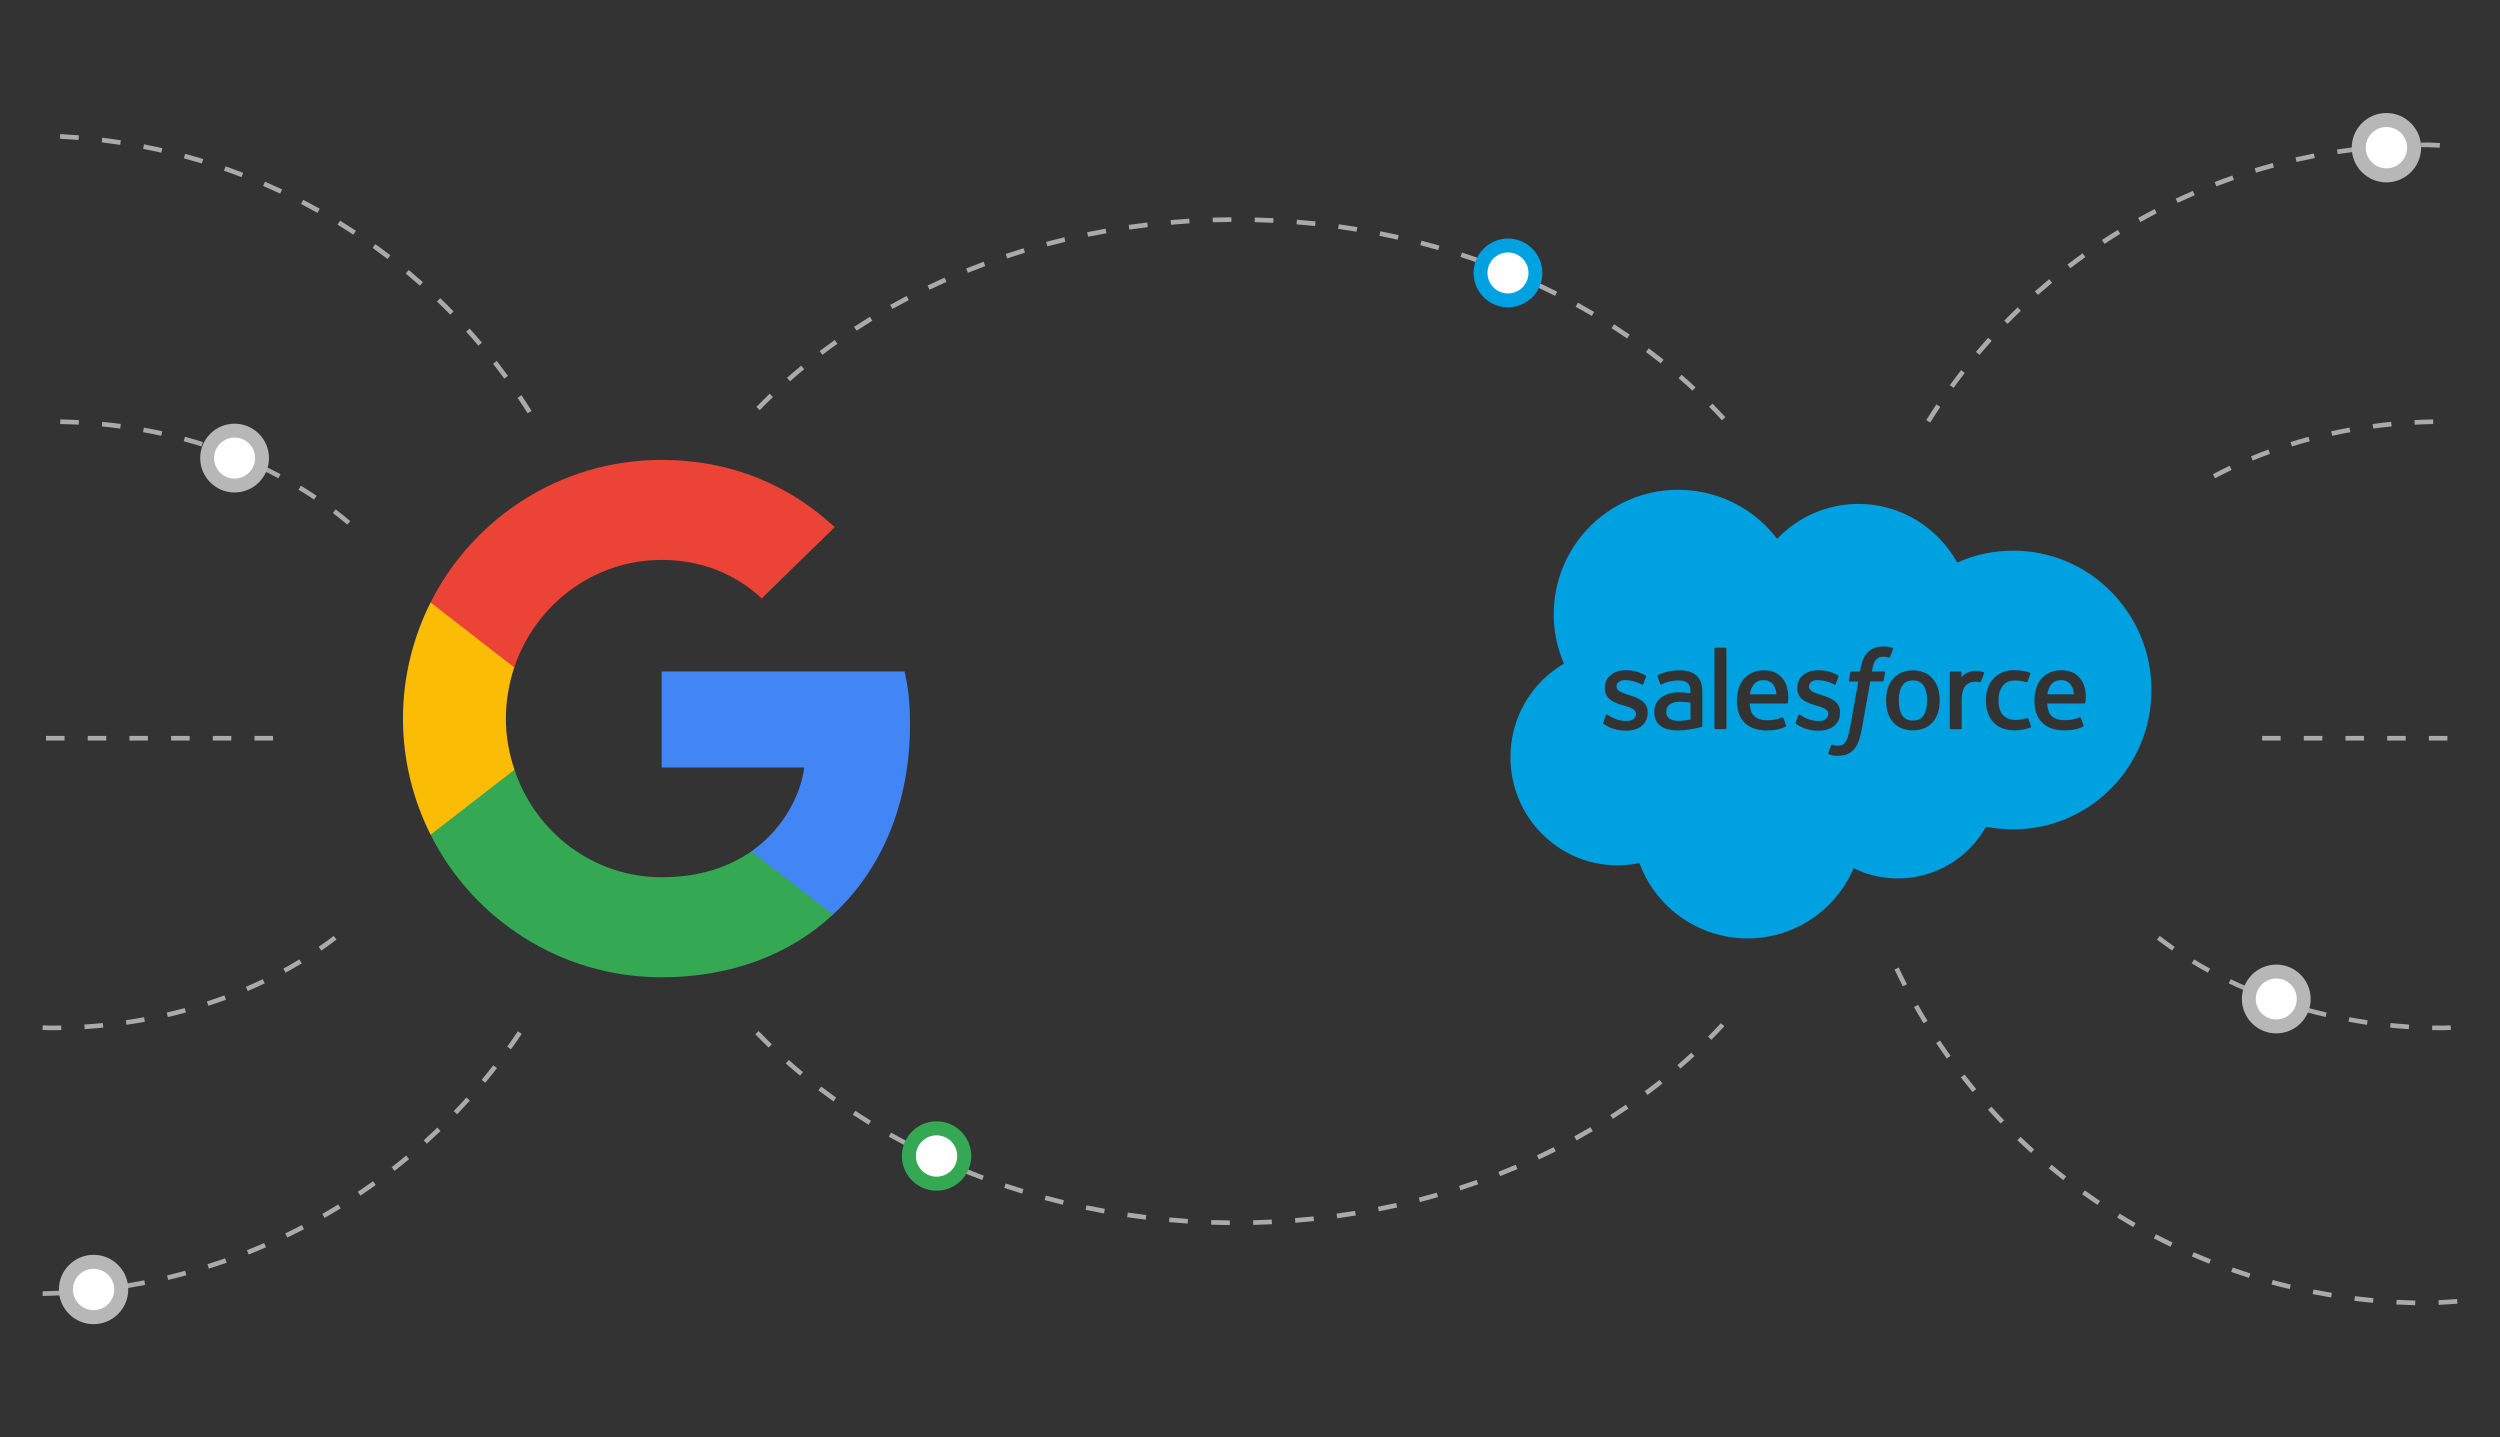 <?xml version="1.0" encoding="UTF-8"?><svg id="a" xmlns="http://www.w3.org/2000/svg" width="1329" height="764" viewBox="0 0 1329 764"><rect x="0" y="0" width="1329" height="764" fill="#333333" stroke="none"/><g><path d="M22.682,688.955l-.053-2.482c3.312-.072,6.612-.195,9.899-.369l.131,2.479c-3.312,.175-6.636,.299-9.977,.372Zm22.414-1.274l-.228-2.472c3.3-.304,6.58-.659,9.848-1.064l.305,2.463c-3.292,.408-6.602,.766-9.926,1.072Zm22.276-2.85l-.403-2.45c3.266-.536,6.512-1.123,9.744-1.759l.48,2.435c-3.256,.642-6.532,1.233-9.821,1.774Zm22.016-4.426l-.577-2.415c3.217-.767,6.418-1.584,9.594-2.45l.655,2.395c-3.205,.873-6.43,1.696-9.671,2.469Zm21.638-5.986l-.747-2.368c3.154-.995,6.287-2.04,9.397-3.131l.82,2.343c-3.135,1.099-6.291,2.152-9.47,3.155Zm21.161-7.52l-.916-2.308c3.074-1.218,6.124-2.483,9.147-3.796l.989,2.278c-3.047,1.323-6.122,2.598-9.22,3.826Zm20.535-9.003l-1.077-2.237c2.97-1.43,5.913-2.906,8.827-4.427l1.149,2.201c-2.938,1.533-5.906,3.021-8.9,4.462Zm19.825-10.438l-1.236-2.154c2.863-1.639,5.695-3.323,8.495-5.049l1.304,2.114c-2.825,1.74-5.681,3.436-8.563,5.089Zm19.032-11.832l-1.384-2.061c2.74-1.839,5.445-3.721,8.12-5.645l1.45,2.015c-2.694,1.939-5.423,3.837-8.185,5.691Zm18.154-13.168l-1.527-1.956c2.601-2.032,5.167-4.103,7.698-6.213l1.59,1.907c-2.55,2.127-5.14,4.215-7.761,6.263Zm17.177-14.435l-1.663-1.843c2.449-2.212,4.861-4.463,7.237-6.751l1.721,1.788c-2.395,2.306-4.827,4.575-7.295,6.805Zm16.103-15.636l-1.794-1.718c2.286-2.382,4.531-4.801,6.737-7.255l1.847,1.661c-2.226,2.474-4.49,4.912-6.791,7.313Zm14.944-16.756l-1.911-1.586c2.107-2.541,4.175-5.116,6.202-7.724l1.959,1.523c-2.041,2.63-4.124,5.226-6.25,7.787Zm13.705-17.799l-2.022-1.442c1.92-2.688,3.797-5.407,5.63-8.156l2.066,1.377c-1.847,2.772-3.739,5.513-5.673,8.222Zm37.586-278.034c-1.091-3.12-2.233-6.217-3.423-9.29l2.313-.897c1.2,3.099,2.352,6.222,3.452,9.368l-2.342,.82Zm-28.771-60.056c-1.741-2.801-3.528-5.573-5.358-8.313l2.066-1.378c1.845,2.763,3.646,5.557,5.402,8.381l-2.109,1.31Zm-12.428-18.459c-1.944-2.669-3.925-5.305-5.952-7.909l1.959-1.525c2.041,2.624,4.042,5.282,6,7.972l-2.007,1.462Zm-13.744-17.522c-2.131-2.522-4.298-5.01-6.507-7.462l1.843-1.662c2.228,2.472,4.415,4.98,6.561,7.522l-1.896,1.602Zm-14.969-16.495c-2.308-2.363-4.652-4.69-7.033-6.979l1.721-1.789c2.4,2.308,4.764,4.652,7.087,7.035l-1.775,1.734Zm-16.13-15.384c-2.473-2.192-4.977-4.346-7.518-6.461l1.59-1.908c2.56,2.131,5.084,4.302,7.576,6.511l-1.649,1.858Zm-17.189-14.196c-2.623-2.01-5.278-3.98-7.964-5.908l1.445-2.017c2.711,1.943,5.385,3.929,8.027,5.954l-1.508,1.971Zm-18.176-12.933c-2.759-1.818-5.55-3.594-8.369-5.326l1.3-2.115c2.844,1.746,5.654,3.535,8.437,5.368l-1.367,2.073Zm-19.056-11.604c-2.885-1.616-5.794-3.188-8.733-4.715l1.144-2.203c2.963,1.539,5.896,3.123,8.801,4.751l-1.212,2.166Zm-19.856-10.212c-2.992-1.406-6.01-2.765-9.053-4.079l.984-2.279c3.067,1.323,6.11,2.694,9.126,4.11l-1.057,2.248Zm-20.542-8.766c-3.086-1.188-6.197-2.328-9.329-3.42l.82-2.344c3.157,1.101,6.291,2.251,9.402,3.448l-.892,2.317Zm-21.093-7.262c-3.152-.96-6.325-1.872-9.518-2.734l.645-2.397c3.222,.869,6.42,1.789,9.596,2.756l-.723,2.375Zm-21.532-5.722c-3.21-.732-6.439-1.415-9.688-2.047l.475-2.437c3.273,.638,6.532,1.326,9.766,2.063l-.553,2.421Zm-21.883-4.172c-3.254-.502-6.522-.953-9.809-1.353l.301-2.464c3.312,.404,6.609,.858,9.887,1.364l-.378,2.454Zm-22.123-2.609c-3.28-.27-6.573-.489-9.882-.658l.126-2.479c3.334,.17,6.655,.39,9.96,.662l-.204,2.474Z" style="fill:#aaa;"/><g><circle cx="49.746" cy="685.491" r="14.712" style="fill:#fff;"/><path d="M49.746,703.927c-10.166,0-18.436-8.27-18.436-18.436s8.27-18.436,18.436-18.436,18.436,8.27,18.436,18.436-8.27,18.436-18.436,18.436Zm0-29.424c-6.059,0-10.988,4.929-10.988,10.988s4.929,10.988,10.988,10.988,10.988-4.929,10.988-10.988-4.929-10.988-10.988-10.988Z" style="fill:#b7b7b7;"/></g></g><g><path d="M1283.909,693.847c-3.341-.073-6.665-.198-9.977-.373l.131-2.479c3.288,.174,6.585,.297,9.899,.369l-.053,2.483Zm12.515-.171l-.131-2.479c3.326-.172,6.624-.381,9.894-.627l.184,2.475c-3.29,.247-6.607,.457-9.947,.63Zm-34.931-1.103c-3.324-.306-6.633-.664-9.926-1.072l.305-2.463c3.268,.405,6.548,.76,9.848,1.064l-.228,2.472Zm-22.276-2.85c-3.29-.541-6.565-1.132-9.821-1.774l.48-2.435c3.232,.636,6.478,1.223,9.744,1.759l-.403,2.45Zm-22.014-4.425c-3.241-.773-6.466-1.597-9.671-2.469l.655-2.395c3.176,.866,6.376,1.683,9.594,2.45l-.577,2.415Zm-21.641-5.987c-3.178-1.003-6.335-2.055-9.47-3.155l.82-2.343c3.111,1.091,6.243,2.135,9.397,3.131l-.747,2.368Zm-21.161-7.52c-3.098-1.228-6.173-2.503-9.22-3.826l.989-2.278c3.023,1.312,6.073,2.577,9.147,3.796l-.916,2.308Zm-20.535-9.003c-2.994-1.441-5.962-2.929-8.9-4.462l1.149-2.201c2.914,1.521,5.857,2.997,8.827,4.427l-1.077,2.237Zm-19.825-10.438c-2.883-1.653-5.739-3.349-8.563-5.089l1.304-2.114c2.8,1.726,5.632,3.409,8.495,5.049l-1.236,2.154Zm-19.032-11.831c-2.761-1.854-5.491-3.752-8.185-5.691l1.45-2.015c2.674,1.923,5.38,3.805,8.12,5.645l-1.384,2.061Zm-18.157-13.168c-2.621-2.047-5.21-4.136-7.761-6.263l1.59-1.907c2.531,2.111,5.096,4.182,7.698,6.213l-1.527,1.956Zm-17.172-14.436c-2.468-2.231-4.9-4.499-7.295-6.805l1.721-1.788c2.376,2.288,4.788,4.539,7.237,6.751l-1.663,1.843Zm-16.106-15.635c-2.301-2.401-4.565-4.839-6.791-7.313l1.847-1.661c2.206,2.454,4.451,4.873,6.737,7.255l-1.794,1.718Zm-14.944-16.756c-2.126-2.561-4.209-5.157-6.25-7.787l1.959-1.523c2.027,2.608,4.095,5.184,6.202,7.724l-1.911,1.586Zm-13.705-17.799c-1.935-2.709-3.826-5.45-5.673-8.222l2.066-1.377c1.833,2.75,3.709,5.469,5.63,8.156l-2.022,1.442Zm-12.384-18.752c-1.712-2.804-3.416-5.704-5.065-8.618l2.163-1.222c1.634,2.89,3.324,5.766,5.021,8.547l-2.119,1.293Zm-10.995-19.615c-1.523-2.963-2.994-5.953-4.422-8.97l2.245-1.061c1.413,2.992,2.875,5.958,4.383,8.896l-2.206,1.135Zm-14.21-239.667l-2.342-.82c1.101-3.146,2.252-6.269,3.452-9.368l2.313,.897c-1.19,3.074-2.332,6.171-3.423,9.29Zm28.773-60.056l-2.109-1.31c1.755-2.825,3.557-5.619,5.402-8.381l2.066,1.378c-1.831,2.741-3.617,5.512-5.358,8.313Zm12.428-18.459l-2.007-1.462c1.959-2.689,3.959-5.347,6-7.972l1.959,1.525c-2.027,2.604-4.008,5.24-5.952,7.909Zm13.744-17.523l-1.896-1.602c2.146-2.542,4.332-5.05,6.561-7.522l1.843,1.662c-2.209,2.453-4.376,4.94-6.507,7.462Zm14.969-16.495l-1.775-1.734c2.323-2.383,4.686-4.728,7.087-7.035l1.721,1.789c-2.381,2.289-4.725,4.616-7.033,6.979Zm16.13-15.383l-1.649-1.858c2.492-2.209,5.016-4.38,7.576-6.511l1.59,1.908c-2.541,2.115-5.045,4.269-7.518,6.461Zm17.189-14.196l-1.508-1.97c2.643-2.026,5.317-4.012,8.027-5.956l1.445,2.017c-2.686,1.928-5.341,3.898-7.964,5.908Zm18.174-12.933l-1.367-2.073c2.783-1.833,5.593-3.623,8.437-5.368l1.3,2.115c-2.82,1.732-5.61,3.508-8.369,5.326Zm19.061-11.605l-1.212-2.166c2.905-1.628,5.838-3.212,8.801-4.751l1.144,2.203c-2.938,1.527-5.848,3.099-8.733,4.715Zm19.851-10.212l-1.057-2.248c3.016-1.417,6.059-2.787,9.126-4.11l.984,2.279c-3.043,1.313-6.061,2.673-9.053,4.079Zm20.542-8.766l-.892-2.317c3.111-1.198,6.245-2.348,9.402-3.448l.82,2.344c-3.132,1.092-6.243,2.232-9.329,3.42Zm21.095-7.262l-.723-2.375c3.176-.967,6.374-1.887,9.596-2.756l.645,2.397c-3.193,.863-6.367,1.774-9.518,2.734Zm21.532-5.723l-.553-2.421c3.237-.737,6.493-1.425,9.766-2.063l.475,2.437c-3.249,.633-6.481,1.316-9.688,2.047Zm21.883-4.172l-.378-2.454c3.278-.505,6.575-.96,9.887-1.364l.301,2.464c-3.288,.4-6.556,.851-9.809,1.353Zm22.123-2.608l-.204-2.474c3.304-.272,6.626-.493,9.96-.662l.126,2.479c-3.309,.169-6.602,.388-9.882,.658Zm32.112-.792c-2.005-.106-4.017-.199-6.042-.279-1.241,.001-2.529,.009-3.816,.025l-.029-2.483c1.297-.016,2.594-.024,3.894-.024,2.083,.081,4.109,.174,6.124,.281l-.131,2.479Z" style="fill:#aaa;"/><g><circle cx="1268.621" cy="78.508" r="14.712" style="fill:#fff;"/><path d="M1268.621,96.944c-10.166,0-18.436-8.27-18.436-18.436s8.27-18.436,18.436-18.436,18.436,8.27,18.436,18.436-8.27,18.436-18.436,18.436Zm0-29.424c-6.059,0-10.988,4.929-10.988,10.988s4.929,10.988,10.988,10.988,10.988-4.929,10.988-10.988-4.929-10.988-10.988-10.988Z" style="fill:#b7b7b7;"/></g></g><g><path d="M653.772,651.252c-3.331-.027-6.653-.096-9.96-.204l.082-2.481c3.288,.108,6.585,.175,9.897,.202l-.019,2.483Zm12.452-.09l-.058-2.483c3.312-.075,6.609-.19,9.894-.346l.116,2.48c-3.304,.156-6.621,.273-9.952,.348Zm-34.847-.716c-3.324-.213-6.633-.467-9.933-.761l.223-2.473c3.275,.293,6.565,.544,9.87,.756l-.16,2.478Zm57.222-.416l-.194-2.475c3.302-.259,6.587-.56,9.858-.901l.257,2.469c-3.29,.343-6.599,.645-9.921,.907Zm-79.539-1.648c-3.307-.401-6.597-.842-9.872-1.324l.364-2.456c3.251,.479,6.522,.918,9.809,1.316l-.301,2.464Zm101.819-.744l-.335-2.46c3.283-.447,6.544-.935,9.79-1.462l.398,2.45c-3.266,.53-6.551,1.021-9.853,1.471Zm-123.979-2.589c-3.278-.591-6.536-1.222-9.78-1.893l.504-2.43c3.22,.667,6.459,1.294,9.717,1.88l-.441,2.444Zm146.085-1.077l-.475-2.437c3.249-.636,6.478-1.312,9.688-2.028l.538,2.423c-3.229,.721-6.478,1.401-9.751,2.041Zm-168.014-3.538c-3.239-.781-6.456-1.603-9.652-2.465l.645-2.397c3.176,.856,6.374,1.672,9.589,2.448l-.582,2.413Zm189.875-1.412l-.621-2.404c3.21-.827,6.391-1.692,9.552-2.597l.684,2.387c-3.181,.911-6.386,1.783-9.615,2.614Zm-211.496-4.493c-3.186-.974-6.347-1.987-9.489-3.04l.79-2.354c3.118,1.046,6.26,2.053,9.426,3.02l-.727,2.375Zm233.023-1.749l-.761-2.363c3.149-1.016,6.274-2.073,9.373-3.168l.829,2.341c-3.123,1.103-6.267,2.166-9.441,3.19Zm-254.249-5.453c-3.123-1.166-6.216-2.372-9.283-3.617l.931-2.301c3.047,1.236,6.122,2.433,9.22,3.592l-.868,2.325Zm275.359-2.084l-.907-2.312c3.084-1.209,6.136-2.456,9.162-3.741l.97,2.285c-3.045,1.294-6.122,2.55-9.225,3.768Zm-296.102-6.415c-3.04-1.36-6.054-2.759-9.038-4.196l1.077-2.237c2.965,1.426,5.954,2.815,8.975,4.166l-1.013,2.267Zm316.705-2.424l-1.052-2.25c2.999-1.4,5.967-2.839,8.905-4.315l1.115,2.218c-2.958,1.487-5.95,2.935-8.968,4.346Zm-336.872-7.378c-2.948-1.554-5.865-3.145-8.75-4.774l1.222-2.161c2.863,1.617,5.758,3.197,8.687,4.739l-1.159,2.196Zm356.864-2.761l-1.193-2.176c2.9-1.593,5.768-3.223,8.6-4.888l1.261,2.14c-2.856,1.679-5.744,3.321-8.667,4.925Zm-376.337-8.341c-2.841-1.746-5.644-3.531-8.41-5.351l1.363-2.074c2.747,1.807,5.53,3.578,8.347,5.311l-1.3,2.115Zm395.621-3.1l-1.338-2.091c2.788-1.784,5.537-3.603,8.25-5.459l1.401,2.049c-2.732,1.87-5.506,3.704-8.313,5.501Zm-414.306-9.298c-2.711-1.938-5.382-3.914-8.018-5.923l1.508-1.974c2.611,1.994,5.263,3.954,7.955,5.878l-1.445,2.02Zm432.766-3.436l-1.479-1.993c2.652-1.972,5.268-3.98,7.843-6.024l1.542,1.944c-2.594,2.06-5.229,4.085-7.906,6.073Zm-450.532-10.251c-2.565-2.129-5.087-4.293-7.569-6.491l1.649-1.858c2.458,2.181,4.96,4.327,7.506,6.439l-1.586,1.911Zm468.037-3.768l-1.619-1.88c2.497-2.154,4.98-4.369,7.378-6.582l1.683,1.824c-2.417,2.232-4.922,4.466-7.441,6.638Zm-484.753-11.188c-2.405-2.322-4.776-4.694-7.05-7.048l1.784-1.725c2.255,2.334,4.606,4.685,6.992,6.987l-1.726,1.786Zm501.172-4.096l-1.76-1.75c2.323-2.335,4.626-4.734,6.849-7.128l1.818,1.689c-2.24,2.415-4.565,4.834-6.907,7.19ZM363.738,271.084l-2.158-1.23c1.632-2.86,3.353-5.742,5.116-8.565l2.104,1.314c-1.743,2.796-3.448,5.65-5.062,8.481Zm551.651-47.65c-2.213-2.4-4.51-4.805-6.827-7.147l1.765-1.746c2.337,2.363,4.655,4.789,6.885,7.21l-1.823,1.683Zm-511.507-5.393l-1.78-1.731c2.286-2.35,4.665-4.714,7.072-7.027l1.721,1.79c-2.388,2.293-4.747,4.637-7.014,6.967Zm495.804-10.35c-2.41-2.235-4.863-4.436-7.361-6.603l1.629-1.875c2.517,2.185,4.989,4.405,7.419,6.659l-1.687,1.819Zm-479.696-4.986l-1.644-1.862c2.487-2.192,5.016-4.349,7.588-6.471l1.581,1.915c-2.553,2.104-5.062,4.244-7.526,6.418Zm462.836-9.524c-2.57-2.05-5.181-4.066-7.829-6.045l1.484-1.989c2.672,1.995,5.302,4.027,7.892,6.093l-1.547,1.941Zm-445.62-4.567l-1.503-1.977c2.64-2.003,5.317-3.971,8.035-5.903l1.44,2.023c-2.698,1.917-5.356,3.869-7.972,5.857Zm427.747-8.681c-2.711-1.863-5.455-3.69-8.238-5.481l1.343-2.087c2.803,1.804,5.571,3.645,8.301,5.522l-1.406,2.046Zm-409.566-4.143l-1.358-2.078c2.771-1.813,5.579-3.589,8.422-5.33l1.295,2.118c-2.82,1.727-5.608,3.49-8.36,5.29Zm390.806-7.83c-2.829-1.674-5.693-3.311-8.587-4.91l1.198-2.174c2.919,1.611,5.802,3.26,8.655,4.946l-1.266,2.137Zm-371.779-3.714l-1.217-2.164c2.888-1.622,5.806-3.207,8.762-4.753l1.149,2.199c-2.931,1.535-5.831,3.108-8.694,4.718Zm352.257-6.974c-2.936-1.482-5.899-2.929-8.895-4.336l1.057-2.247c3.016,1.418,6.003,2.874,8.958,4.367l-1.12,2.216Zm-332.505-3.283l-1.072-2.239c2.985-1.43,6.003-2.821,9.048-4.175l1.009,2.269c-3.026,1.344-6.02,2.726-8.985,4.145Zm312.327-6.114c-3.023-1.292-6.076-2.547-9.152-3.763l.912-2.309c3.101,1.224,6.173,2.488,9.215,3.789l-.975,2.283Zm-291.952-2.852l-.926-2.303c3.069-1.237,6.168-2.436,9.295-3.595l.863,2.328c-3.108,1.152-6.182,2.343-9.232,3.571Zm271.22-5.256c-3.096-1.102-6.221-2.166-9.368-3.189l.766-2.361c3.171,1.031,6.316,2.102,9.436,3.211l-.834,2.34Zm-250.322-2.421l-.785-2.355c3.142-1.046,6.306-2.052,9.499-3.019l.718,2.376c-3.169,.961-6.313,1.96-9.431,2.998Zm229.125-4.397c-3.159-.912-6.34-1.786-9.545-2.618l.625-2.403c3.224,.838,6.43,1.717,9.608,2.635l-.689,2.386Zm-207.802-1.992l-.64-2.399c3.198-.854,6.42-1.669,9.659-2.443l.577,2.415c-3.22,.769-6.418,1.578-9.596,2.428Zm186.236-3.543c-3.205-.723-6.434-1.406-9.681-2.049l.48-2.435c3.271,.647,6.519,1.335,9.749,2.062l-.548,2.422Zm-164.562-1.563l-.499-2.432c3.244-.664,6.505-1.288,9.785-1.871l.436,2.444c-3.261,.579-6.502,1.2-9.722,1.859Zm142.708-2.692c-3.244-.535-6.507-1.029-9.785-1.483l.339-2.46c3.302,.458,6.585,.955,9.848,1.493l-.403,2.45Zm-120.774-1.138l-.354-2.457c3.275-.475,6.568-.91,9.877-1.303l.291,2.466c-3.285,.391-6.558,.823-9.814,1.295Zm98.706-1.847c-3.273-.348-6.558-.655-9.855-.922l.199-2.474c3.321,.269,6.626,.578,9.918,.927l-.262,2.469Zm-76.586-.716l-.213-2.473c3.295-.287,6.604-.534,9.931-.74l.155,2.478c-3.307,.205-6.597,.45-9.872,.735Zm54.388-1.01c-3.288-.162-6.585-.284-9.894-.366l.063-2.481c3.329,.082,6.645,.205,9.952,.368l-.121,2.479Zm-32.158-.298l-.078-2.481c3.304-.102,6.624-.163,9.952-.184l.015,2.483c-3.309,.021-6.604,.082-9.889,.182Z" style="fill:#aaa;"/><g style="isolation:isolate;"><circle cx="497.88" cy="614.531" r="14.712" style="fill:#fff;"/><path d="M497.88,632.967c-10.166,0-18.436-8.27-18.436-18.436s8.27-18.436,18.436-18.436,18.436,8.27,18.436,18.436-8.27,18.436-18.436,18.436Zm0-29.424c-6.059,0-10.988,4.929-10.988,10.988s4.929,10.988,10.988,10.988,10.988-4.929,10.988-10.988-4.929-10.988-10.988-10.988Z" style="fill:#34a853;"/></g><g><circle cx="801.643" cy="145.092" r="14.592" style="fill:#fff;"/><path d="M801.642,163.377c-10.083,0-18.285-8.202-18.285-18.285s8.202-18.286,18.285-18.286,18.285,8.203,18.285,18.286-8.202,18.285-18.285,18.285Zm0-29.184c-6.009,0-10.898,4.89-10.898,10.899s4.889,10.898,10.898,10.898,10.898-4.889,10.898-10.898-4.889-10.899-10.898-10.899Z" style="fill:#00a1e0;"/></g></g><path d="M1298.617,547.675c-1.931,0-3.818-.02-5.699-.058l.048-2.462c1.895,.038,3.795,.058,5.704,.058,1.351-.042,2.734-.093,4.109-.15l.101,2.46c-1.38,.058-2.772,.108-4.172,.153h-.091Zm-18.107-.577c-3.309-.212-6.639-.483-9.9-.808l.245-2.45c3.229,.321,6.531,.59,9.813,.801l-.159,2.458Zm-22.226-2.314c-3.261-.472-6.56-1.014-9.806-1.606l.443-2.421c3.215,.587,6.485,1.123,9.715,1.592l-.351,2.436Zm-21.971-4.119c-3.234-.749-6.476-1.564-9.635-2.421l.644-2.376c3.131,.849,6.343,1.656,9.549,2.397l-.558,2.4Zm-21.545-5.962c-3.145-1.02-6.305-2.114-9.393-3.252l.851-2.311c3.059,1.128,6.187,2.211,9.301,3.221l-.76,2.342Zm-20.939-7.849c-3.044-1.301-6.091-2.681-9.056-4.101l1.063-2.222c2.936,1.405,5.949,2.771,8.96,4.06l-.967,2.263Zm-20.119-9.771c-2.907-1.593-5.807-3.267-8.613-4.973l1.279-2.104c2.775,1.687,5.641,3.341,8.517,4.918l-1.183,2.159Zm-19.04-11.742c-2.732-1.889-5.437-3.862-8.043-5.864l1.5-1.953c2.573,1.977,5.247,3.925,7.942,5.792l-1.399,2.025Zm22.861-251.094l-1.154-2.176c2.905-1.54,5.894-3.043,8.885-4.467l1.058,2.224c-2.958,1.408-5.915,2.894-8.789,4.418Zm20.03-9.409l-.943-2.275c3.039-1.256,6.158-2.471,9.265-3.609l.846,2.313c-3.075,1.125-6.161,2.328-9.169,3.571Zm20.822-7.513l-.731-2.352c3.14-.976,6.353-1.908,9.546-2.768l.64,2.378c-3.162,.851-6.343,1.773-9.455,2.741Zm21.411-5.658l-.529-2.405c3.201-.702,6.478-1.356,9.746-1.946l.438,2.424c-3.237,.584-6.485,1.232-9.655,1.927Zm21.815-3.838l-.327-2.441c3.246-.435,6.565-.819,9.866-1.141l.24,2.45c-3.273,.32-6.562,.7-9.78,1.131Zm22.05-2.055l-.13-2.46c3.299-.174,6.639-.292,9.929-.352l.043,2.462c-3.258,.059-6.569,.177-9.842,.35Z" style="fill:#aaa;"/><path d="M1301.034,393.673h-9.849v-2.462h9.849v2.462Zm-22.161,0h-9.849v-2.462h9.849v2.462Zm-22.161,0h-9.849v-2.462h9.849v2.462Zm-22.161,0h-9.849v-2.462h9.849v2.462Zm-22.161,0h-9.849v-2.462h9.849v2.462Z" style="fill:#aaa;"/><g><g><path d="M26.839,547.675c-1.438-.044-2.83-.095-4.21-.153l.101-2.46c1.375,.058,2.758,.108,4.148,.15,1.871,0,3.77-.019,5.665-.058l.048,2.462c-1.909,.038-3.828,.058-5.752,.058Zm18.16-.577l-.159-2.458c3.282-.21,6.584-.48,9.813-.801l.245,2.45c-3.261,.325-6.591,.596-9.9,.808Zm22.224-2.313l-.351-2.436c3.229-.469,6.5-1.005,9.715-1.592l.443,2.421c-3.246,.593-6.545,1.134-9.806,1.606Zm21.973-4.119l-.558-2.4c3.205-.742,6.418-1.549,9.549-2.397l.644,2.376c-3.16,.857-6.401,1.672-9.635,2.421Zm21.545-5.963l-.76-2.342c3.114-1.01,6.242-2.093,9.301-3.221l.851,2.311c-3.087,1.139-6.247,2.233-9.393,3.252Zm20.939-7.848l-.967-2.263c3.011-1.289,6.024-2.655,8.96-4.06l1.063,2.222c-2.965,1.42-6.012,2.8-9.056,4.101Zm20.115-9.772l-1.183-2.159c2.876-1.576,5.742-3.231,8.517-4.918l1.279,2.104c-2.806,1.706-5.706,3.38-8.613,4.973Zm19.042-11.742l-1.399-2.025c2.696-1.866,5.37-3.815,7.942-5.792l1.5,1.953c-2.607,2.002-5.312,3.975-8.043,5.864Zm13.776-226.439c-2.486-2.106-5.062-4.179-7.656-6.161l1.496-1.957c2.628,2.008,5.235,4.107,7.753,6.24l-1.592,1.878Zm-17.645-13.313c-2.688-1.802-5.48-3.58-8.293-5.283l1.274-2.106c2.847,1.722,5.67,3.52,8.39,5.346l-1.371,2.044Zm-18.992-11.344c-2.873-1.524-5.831-3.011-8.789-4.418l1.058-2.224c2.991,1.423,5.98,2.926,8.885,4.467l-1.154,2.176Zm-20.03-9.408c-3.008-1.243-6.093-2.446-9.169-3.571l.846-2.313c3.107,1.139,6.226,2.353,9.265,3.609l-.943,2.275Zm-20.822-7.513c-3.112-.968-6.293-1.89-9.455-2.741l.64-2.378c3.193,.86,6.406,1.791,9.546,2.768l-.731,2.352Zm-21.411-5.658c-3.169-.695-6.418-1.343-9.655-1.927l.438-2.424c3.268,.59,6.545,1.244,9.746,1.946l-.529,2.405Zm-21.815-3.838c-3.217-.432-6.507-.812-9.78-1.131l.24-2.45c3.301,.322,6.62,.706,9.866,1.141l-.327,2.441Zm-22.05-2.055c-3.273-.173-6.584-.291-9.842-.35l.043-2.462c3.289,.06,6.63,.178,9.929,.352l-.13,2.46Z" style="fill:#aaa;"/><path d="M145.129,393.673h-9.849v-2.462h9.849v2.462Zm-22.161,0h-9.849v-2.462h9.849v2.462Zm-22.161,0h-9.849v-2.462h9.849v2.462Zm-22.161,0h-9.849v-2.462h9.849v2.462Zm-22.161,0h-9.849v-2.462h9.849v2.462Zm-22.161,0h-9.849v-2.462h9.849v2.462Z" style="fill:#aaa;"/></g><g><circle cx="124.701" cy="243.517" r="14.592" style="fill:#fff;"/><path d="M124.702,261.801c-10.083,0-18.287-8.202-18.287-18.285s8.205-18.285,18.287-18.285,18.285,8.202,18.285,18.285-8.202,18.285-18.285,18.285Zm0-29.183c-6.012,0-10.9,4.889-10.9,10.898s4.889,10.898,10.9,10.898,10.898-4.889,10.898-10.898-4.889-10.898-10.898-10.898Z" style="fill:#b7b7b7;"/></g></g><g><circle cx="1210.064" cy="531.063" r="14.592" style="fill:#fff;"/><path d="M1210.064,549.347c-10.083,0-18.285-8.202-18.285-18.285s8.202-18.285,18.285-18.285,18.285,8.202,18.285,18.285-8.202,18.285-18.285,18.285Zm0-29.183c-6.009,0-10.898,4.889-10.898,10.898s4.889,10.898,10.898,10.898,10.898-4.889,10.898-10.898-4.889-10.898-10.898-10.898Z" style="fill:#b7b7b7;"/></g><g id="b"><g><path d="M937.491,361.595c-2.26-.13-4.416,.962-5.647,2.862-.862,1.42-1.407,3.01-1.599,4.66h14.086c-.039-1.638-.489-3.24-1.308-4.66-1.185-1.891-3.304-2.987-5.532-2.862Z" style="fill:#00a1e0;"/><path d="M1016.898,361.718c-2.594,0-4.446,.895-5.654,2.739-1.209,1.844-1.844,4.522-1.844,7.904s.62,6.052,1.844,7.927c1.224,1.875,3.061,2.77,5.654,2.77s4.453-.903,5.677-2.77c1.224-1.867,1.875-4.545,1.875-7.927h0c0-3.382-.627-6.037-1.867-7.904-1.24-1.867-3.091-2.739-5.685-2.739Z" style="fill:#00a1e0;"/><path d="M898.683,373.516c-1.773-.273-3.562-.426-5.356-.459-4.032-.054-5.746,1.438-5.731,1.431-1.209,.885-1.875,2.332-1.76,3.826-.049,.893,.155,1.781,.589,2.563,.295,.465,.684,.863,1.14,1.171h0s1.768,1.4,5.792,1.155c1.8-.115,3.589-.352,5.356-.712h0l-.031-8.975Z" style="fill:#00a1e0;"/><path d="M1095.631,361.595c-2.257-.129-4.41,.964-5.639,2.862-.865,1.419-1.411,3.009-1.599,4.66h14.086c-.041-1.639-.494-3.241-1.316-4.66-1.185-1.891-3.304-2.987-5.532-2.862Z" style="fill:#00a1e0;"/><path d="M1070.198,292.725c-10.238-.012-20.362,2.139-29.71,6.312-10.444-18.616-30.07-31.157-52.558-31.157-16.332,.013-31.945,6.719-43.2,18.555-22.147-29.059-63.657-34.662-92.715-12.515-24.177,18.426-32.685,50.957-20.625,78.861-17.653,10.352-28.479,29.301-28.433,49.765,0,31.738,25.456,57.455,56.865,57.455,3.926,.005,7.843-.403,11.684-1.217,11.692,31.747,46.906,48.005,78.653,36.313,15.864-5.843,28.608-17.982,35.215-33.543,25.611,12.48,56.51,2.78,70.393-22.097,4.763,.963,9.61,1.448,14.469,1.446,40.553,0,73.454-33.177,73.454-74.096s-32.932-74.081-73.492-74.081Zm-194.293,85.979c0,5.983-4.338,9.702-11.324,9.702-3.542,.091-7.049-.729-10.184-2.38-.672-.355-1.324-.749-1.951-1.178-.069-.092-.36-.207-.145-.765h0l1.377-3.826c.054-.304,.345-.506,.648-.451,.1,.018,.193,.063,.27,.13,.383,.23,.666,.444,1.155,.765,2.688,1.716,5.816,2.617,9.006,2.594,3.061,0,4.92-1.615,4.92-3.78v-.115c0-2.372-2.9-3.26-6.259-4.293l-.765-.222c-4.591-1.324-9.541-3.214-9.541-9.052v-.122c0-5.532,4.461-9.396,10.857-9.396h.696c3.519-.008,6.976,.922,10.016,2.693,.285,.137,.428,.462,.337,.765-.122,.344-1.285,3.474-1.423,3.826-.245,.658-.918,.222-.918,.222-2.745-1.437-5.785-2.223-8.883-2.295-2.709,0-4.453,1.438-4.453,3.39v.115c0,2.295,2.992,3.252,6.458,4.384l.597,.191c4.591,1.454,9.488,3.458,9.488,8.99l.023,.107Zm28.616,7.782l-1.385,.352c-.658,.153-3.061,.627-4.973,.964-1.982,.332-3.989,.498-5.999,.497-1.756,.015-3.509-.164-5.226-.536-1.445-.3-2.814-.891-4.025-1.737-1.098-.793-1.984-1.844-2.579-3.061-.634-1.416-.942-2.956-.903-4.507-.101-3.112,1.371-6.066,3.917-7.858,1.25-.878,2.647-1.526,4.124-1.913,1.588-.419,3.224-.627,4.866-.62,1.24,0,2.295,0,3.061,.092h0s1.53,.138,3.252,.383v-.834c0-2.632-.543-3.879-1.622-4.706-1.079-.826-2.747-1.278-4.882-1.278,0,0-4.805-.061-8.608,2.005-.102,.063-.21,.117-.321,.161-.257,.096-.544-.034-.64-.291l-.01-.03-1.393-3.757c-.139-.262-.068-.586,.168-.765,1.783-1.393,6.121-2.227,6.121-2.227,1.746-.306,3.514-.47,5.287-.49,3.948,0,6.993,.918,9.067,2.732,2.074,1.813,3.145,4.759,3.145,8.715v18.057c.023,.294-.161,.565-.444,.65h0Zm13.252,.566c.017,.312-.223,.579-.535,.596-.011,.001-.021,.001-.031,.001h-5.234c-.313,.001-.567-.253-.567-.565,0-.011,0-.021,.001-.031v-42.144c-.013-.317,.234-.584,.55-.596l.016-0h5.234c.317,.004,.571,.264,.567,.581l-0,.016v42.144Zm32.702-13.558c-.035,.291-.281,.511-.574,.513h-19.748c.13,2.999,.842,5.127,2.295,6.573,1.454,1.446,3.696,2.295,6.749,2.295,2.777,.11,5.545-.386,8.111-1.454,.292-.124,.629,.012,.752,.304l.013,.033,1.285,3.619c.26,.605,.054,.819-.168,.941-1.232,.689-4.239,1.959-9.947,1.974-2.441,.059-4.871-.332-7.169-1.155-3.78-1.37-6.686-4.454-7.827-8.309-.618-2.044-.923-4.17-.903-6.305-.012-2.132,.282-4.256,.872-6.305,.533-1.872,1.442-3.616,2.67-5.127,1.242-1.479,2.797-2.663,4.553-3.466,2.054-.894,4.279-1.327,6.519-1.27,1.943-.002,3.866,.388,5.654,1.148,1.432,.688,2.708,1.662,3.749,2.862,1.163,1.33,2.025,2.896,2.525,4.591h0c.774,2.777,.975,5.682,.589,8.539Zm6.221,12.533c-.669-.357-1.317-.751-1.944-1.178-.069-.092-.36-.207-.145-.765h0l1.377-3.826c.096-.32,.433-.501,.753-.405,.062,.019,.12,.047,.173,.084,.367,.245,.658,.444,1.148,.765,2.688,1.717,5.816,2.618,9.006,2.594,3.061,0,4.92-1.615,4.92-3.78v-.115c0-2.372-2.9-3.26-6.266-4.293l-.765-.222c-4.591-1.324-9.541-3.214-9.541-9.052v-.122c0-5.532,4.468-9.396,10.865-9.396h.696c3.519-.008,6.976,.922,10.016,2.693,.285,.137,.428,.462,.337,.765-.122,.344-1.285,3.474-1.423,3.826-.245,.658-.918,.222-.918,.222-2.746-1.437-5.785-2.222-8.883-2.295-2.709,0-4.453,1.438-4.453,3.39v.115c0,2.295,2.992,3.252,6.45,4.384l.597,.191c4.591,1.454,9.495,3.458,9.495,8.99v.115c0,5.983-4.338,9.702-11.324,9.702-3.538,.084-7.038-.738-10.169-2.387h0Zm45.419-28.433l-.765,4.101c-.046,.333-.33,.581-.666,.582h-6.442l-4.476,25.158c-.378,2.257-.959,4.474-1.737,6.626-.553,1.629-1.425,3.132-2.563,4.423-.99,1.133-2.243,2.005-3.65,2.54-1.562,.53-3.202,.789-4.851,.765-.971,.03-1.943-.06-2.892-.268-.611-.144-1.214-.321-1.806-.528-.287-.135-.421-.469-.306-.765,.145-.39,1.308-3.588,1.469-4.009,.105-.281,.418-.424,.699-.319l.013,.005c.343,.155,.702,.271,1.071,.344,.519,.104,1.047,.163,1.576,.176,.778,.011,1.553-.103,2.295-.337,.735-.259,1.368-.747,1.806-1.393,.605-.857,1.07-1.805,1.377-2.808,.528-1.589,.925-3.22,1.186-4.874l4.43-24.706h-4.354c-.52,0-.689-.253-.635-.635l.727-4.117c.05-.328,.334-.57,.666-.566h4.484l.237-1.339c.673-3.963,2.005-6.978,3.971-8.96,1.966-1.982,4.79-2.999,8.363-2.999,.899-.01,1.798,.059,2.686,.207,.66,.113,1.311,.269,1.951,.467h0c.279,.07,.448,.353,.378,.632-.005,.019-.011,.038-.018,.057l-1.53,4.147c-.122,.306-.214,.497-.857,.306-.332-.103-.669-.188-1.01-.253-.534-.106-1.077-.16-1.622-.161-.718-.011-1.434,.092-2.119,.306-.625,.206-1.191,.557-1.653,1.025-.613,.589-1.086,1.308-1.385,2.104-.472,1.456-.822,2.947-1.048,4.461h6.32c.566-.015,.727,.222,.681,.605Zm28.173,21.018c-.53,1.852-1.434,3.576-2.655,5.065-1.22,1.452-2.753,2.608-4.484,3.382-4.008,1.632-8.495,1.632-12.502,0-1.731-.774-3.264-1.93-4.484-3.382-1.224-1.488-2.128-3.212-2.655-5.065-1.143-4.102-1.143-8.438,0-12.541,.533-1.851,1.437-3.574,2.655-5.065,1.225-1.452,2.756-2.615,4.484-3.405,4-1.673,8.503-1.673,12.502,0,1.727,.79,3.259,1.953,4.484,3.405,1.222,1.488,2.123,3.212,2.647,5.065,.589,2.039,.88,4.152,.865,6.274,.015,2.124-.273,4.239-.857,6.282v-.015Zm24.4-20.659h0c-.184,.536-1.14,3.244-1.484,4.147-.122,.344-.337,.574-.719,.528-.711-.161-1.437-.251-2.165-.268-.898-.001-1.792,.125-2.655,.375-.919,.288-1.756,.792-2.441,1.469-.789,.825-1.378,1.819-1.722,2.908-.481,1.683-.703,3.43-.658,5.18v14.76c0,.331-.266,.6-.597,.605h-5.157c-.332-.004-.6-.272-.605-.605v-29.458c-.017-.317,.226-.587,.542-.604l.024-.001h5.065c.317,.004,.571,.264,.567,.581l-.001,.024v2.402c.908-1.07,2.053-1.914,3.344-2.464,1.593-.721,3.349-1.003,5.088-.819,1.12,.082,2.229,.272,3.313,.566,.269,.123,.388,.441,.265,.71l-.004,.009v-.046Zm24.691,28.808c-2.643,.976-5.438,1.476-8.256,1.477-5.058,0-8.937-1.461-11.515-4.338-2.579-2.877-3.887-6.771-3.887-11.615-.016-2.128,.304-4.246,.949-6.274,.594-1.863,1.56-3.586,2.839-5.065,1.3-1.463,2.903-2.625,4.698-3.405,2.056-.87,4.272-1.298,6.504-1.255,1.464-.009,2.927,.09,4.377,.298,1.325,.211,2.628,.539,3.895,.979,.278,.072,.446,.355,.374,.633-.004,.016-.009,.032-.015,.048-.543,1.53-.926,2.579-1.431,3.994-.222,.597-.681,.398-.681,.398-1.98-.618-4.047-.915-6.121-.88-2.892,0-5.058,.964-6.473,2.846-1.415,1.882-2.234,4.377-2.242,7.651,0,3.634,.895,6.32,2.502,7.98,1.607,1.66,3.826,2.494,6.672,2.494,1.07,.006,2.14-.07,3.198-.23,.93-.158,1.841-.414,2.716-.765,.275-.129,.604-.011,.733,.265,.013,.028,.024,.057,.032,.087h0l1.431,3.956c.142,.259,.047,.585-.212,.727-.028,.015-.057,.028-.086,.038v-.046Zm29.244-13.313c-.035,.291-.281,.511-.574,.513h-19.748c.122,2.999,.842,5.127,2.295,6.573,1.454,1.446,3.688,2.295,6.749,2.295,2.777,.108,5.544-.388,8.111-1.454,.286-.126,.62,.003,.747,.289,.007,.015,.013,.031,.018,.048l1.285,3.619c.268,.605,.061,.819-.161,.941-1.24,.689-4.239,1.959-9.947,1.974-2.438,.059-4.866-.333-7.162-1.155-1.887-.698-3.587-1.824-4.966-3.29-1.317-1.439-2.298-3.154-2.869-5.019-.616-2.044-.917-4.17-.895-6.305-.016-2.133,.278-4.256,.872-6.305,.527-1.875,1.436-3.62,2.67-5.127,1.239-1.478,2.792-2.662,4.545-3.466,2.055-.893,4.279-1.326,6.519-1.27,1.945-.002,3.871,.388,5.662,1.148,1.43,.688,2.703,1.662,3.742,2.862,1.168,1.328,2.033,2.894,2.533,4.591,.771,2.793,.966,5.714,.574,8.585v-.046Z" style="fill:#00a1e0;"/></g></g><g id="c"><path d="M483.767,385.056c0-11.307-.917-19.559-2.903-28.116h-129.121v51.036h75.791c-1.528,12.683-9.779,31.784-28.116,44.619l-.257,1.709,40.825,31.627,2.828,.282c25.976-23.991,40.952-59.289,40.952-101.157" style="fill:#4285f4;"/><path d="M351.743,519.525c37.131,0,68.303-12.225,91.072-33.311l-43.397-33.618c-11.613,8.099-27.2,13.752-47.675,13.752-36.367,0-67.234-23.99-78.237-57.148l-1.613,.137-42.451,32.853-.555,1.543c22.615,44.924,69.068,75.792,122.856,75.792" style="fill:#34a853;"/><path d="M273.506,409.2c-2.903-8.557-4.583-17.726-4.583-27.2s1.68-18.642,4.431-27.2l-.077-1.822-42.983-33.381-1.406,.669c-9.321,18.642-14.669,39.577-14.669,61.734s5.348,43.09,14.669,61.733l44.619-34.533" style="fill:#fbbc05;"/><path d="M351.743,297.651c25.824,0,43.243,11.155,53.176,20.477l38.812-37.896c-23.837-22.157-54.857-35.757-91.988-35.757-53.788,0-100.241,30.866-122.856,75.791l44.466,34.535c11.156-33.159,42.022-57.149,78.39-57.149" style="fill:#eb4335;"/></g></svg>